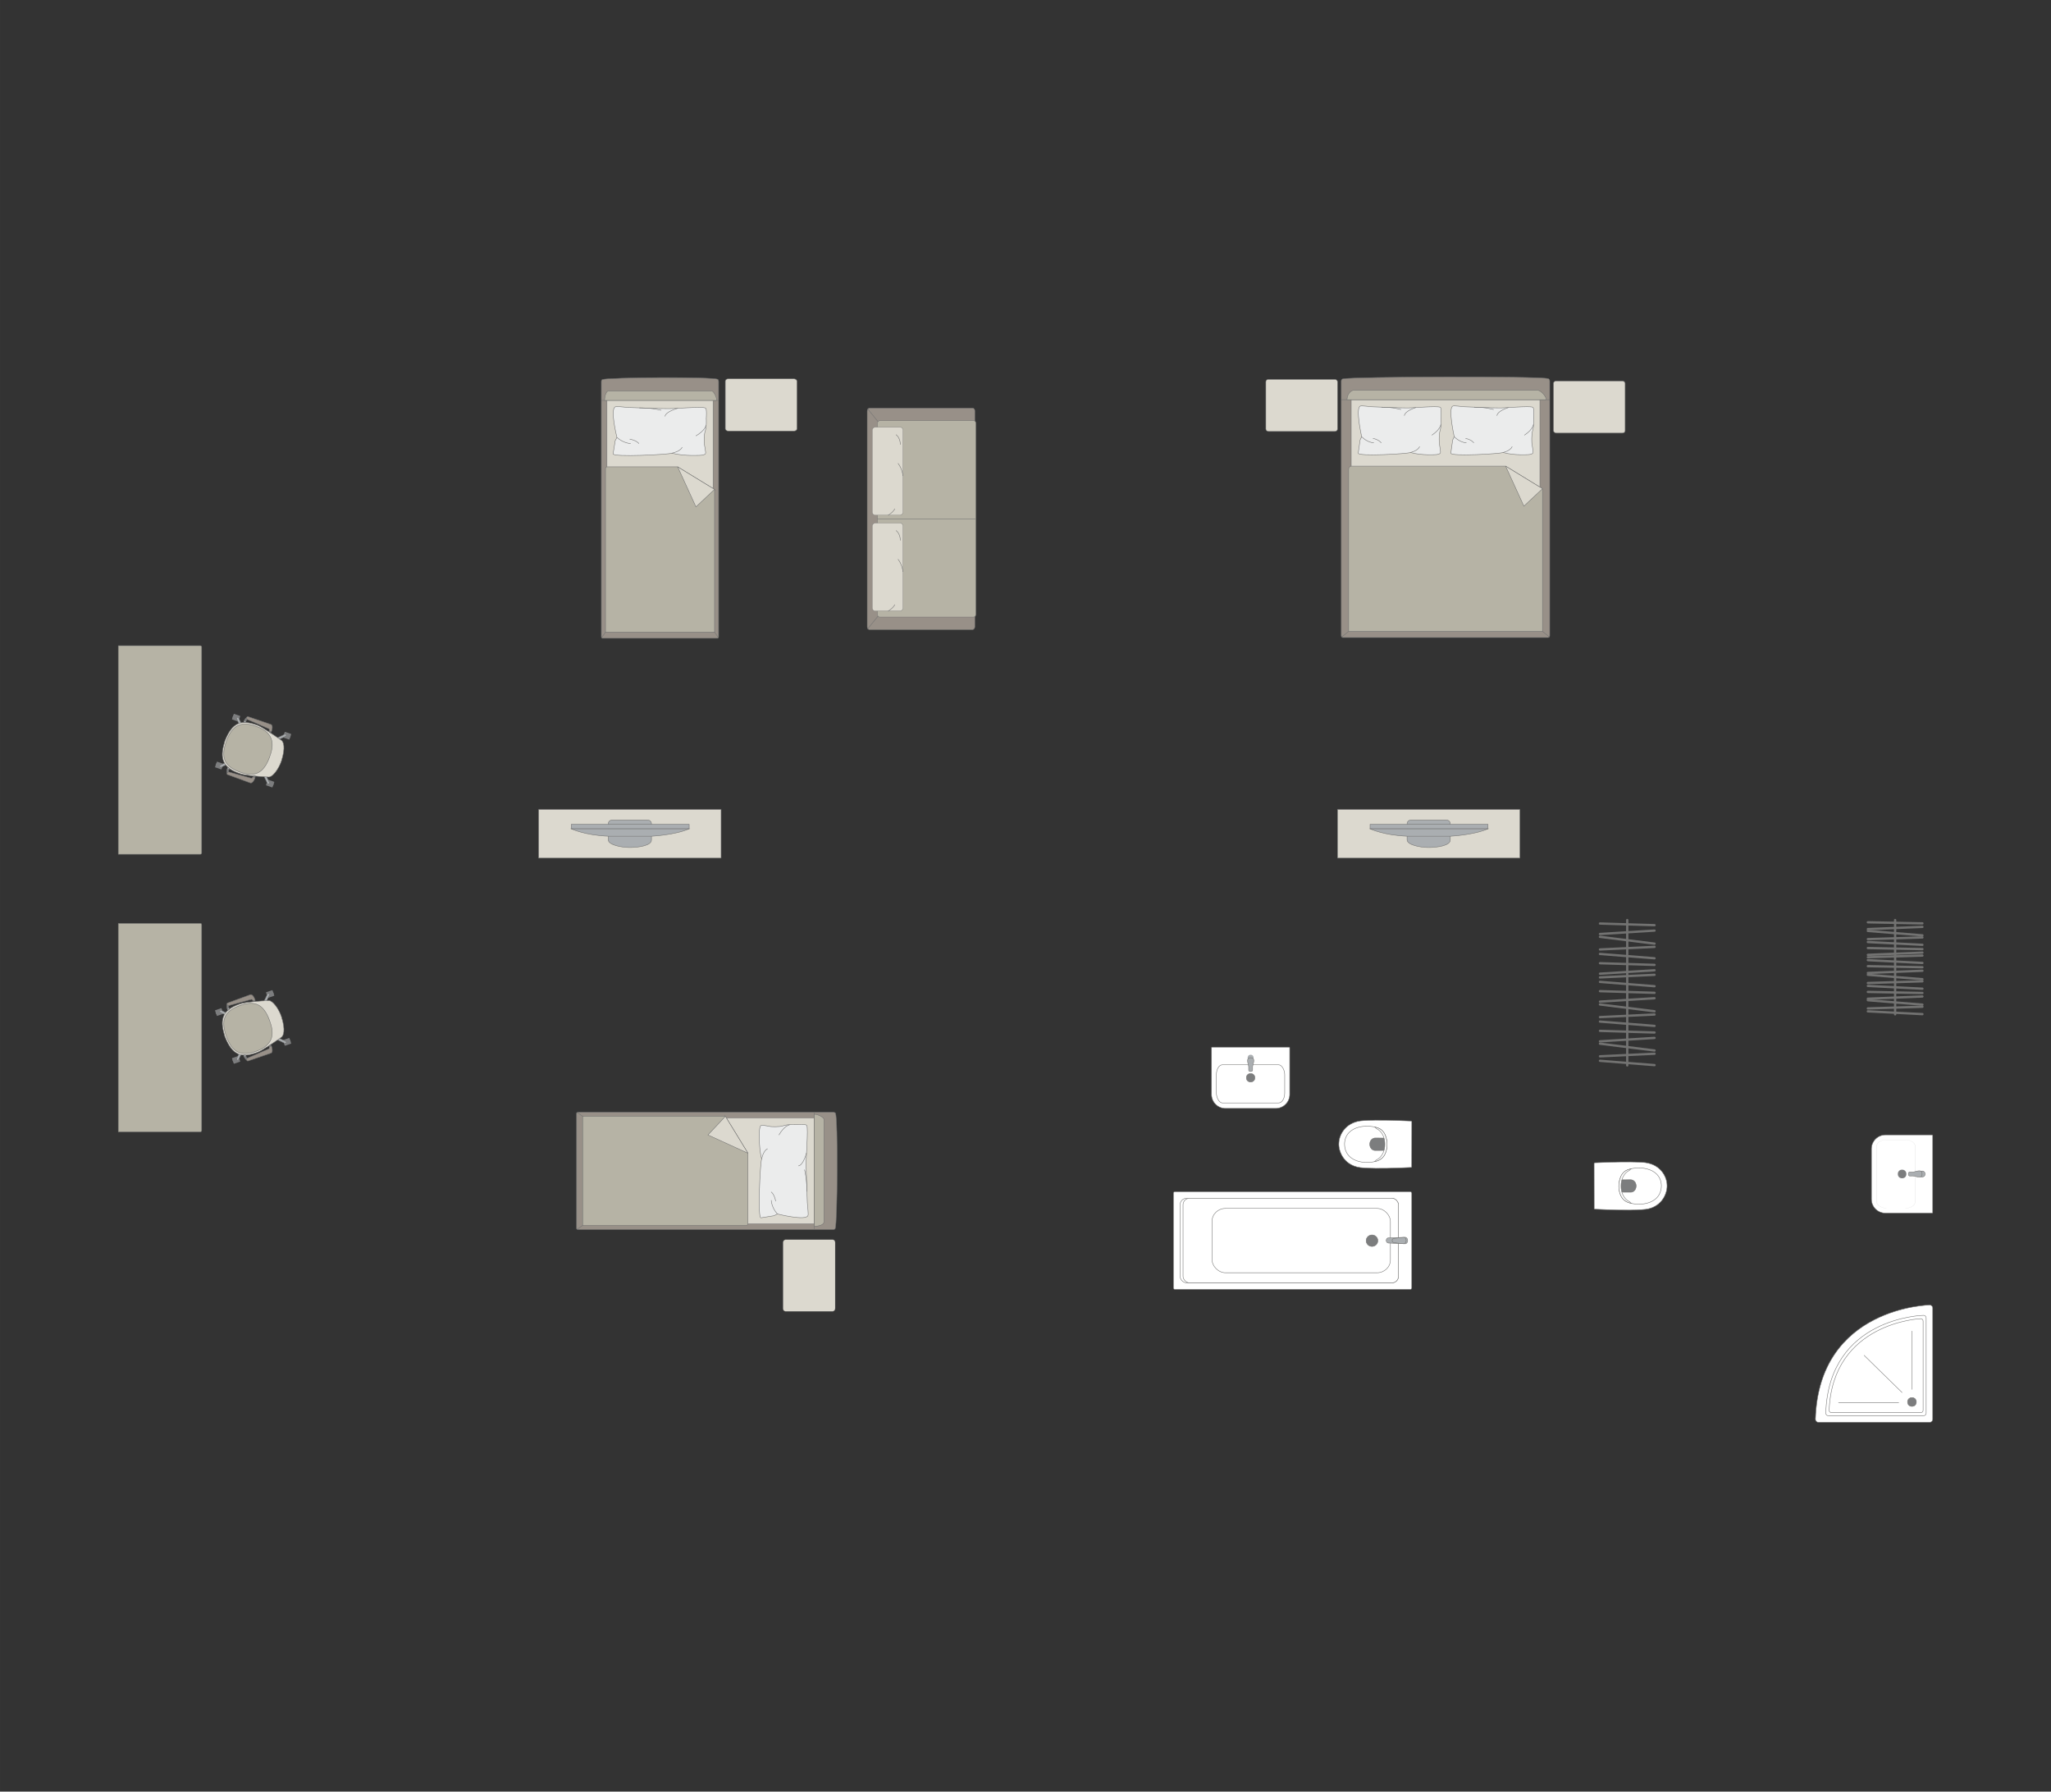 <?xml version="1.0" encoding="UTF-8"?>
<!DOCTYPE svg PUBLIC "-//W3C//DTD SVG 1.1//EN" "http://www.w3.org/Graphics/SVG/1.1/DTD/svg11.dtd">
<!-- Creator: CorelDRAW -->
<svg xmlns="http://www.w3.org/2000/svg" xml:space="preserve" width="157.395mm" height="137.471mm" version="1.1" style="shape-rendering:geometricPrecision; text-rendering:geometricPrecision; image-rendering:optimizeQuality; fill-rule:evenodd; clip-rule:evenodd"
viewBox="0 0 15193.78 13270.49"
 xmlns:xlink="http://www.w3.org/1999/xlink"
 xmlns:xodm="http://www.corel.com/coreldraw/odm/2003">
 <rect x="0" y="0" width="15193.78" height="13270.49" fill="#333333" stroke="none"/>
 <defs>
  <style type="text/css">
   <![CDATA[
    .str0 {stroke:#727271;stroke-width:3.4;stroke-miterlimit:22.926}
    .str1 {stroke:#727271;stroke-width:3.4;stroke-linejoin:round;stroke-miterlimit:22.926}
    .str3 {stroke:#727271;stroke-width:3.4;stroke-linecap:round;stroke-miterlimit:22.926}
    .str2 {stroke:#727271;stroke-width:3.4;stroke-linecap:round;stroke-linejoin:round;stroke-miterlimit:22.926}
    .str4 {stroke:#727271;stroke-width:17.02;stroke-linecap:round;stroke-linejoin:round;stroke-miterlimit:22.926}
    .fil2 {fill:none}
    .fil4 {fill:#EBECEC}
    .fil0 {fill:#DCD9CF}
    .fil3 {fill:#B6B3A5}
    .fil5 {fill:#AAAEB1}
    .fil1 {fill:#989088}
    .fil6 {fill:#7C7D7E}
    .fil7 {fill:white}
   ]]>
  </style>
 </defs>
 <g id="мебель">
  <rect class="fil0 str0" x="11508" y="2821.74" width="530.93" height="386.13" rx="20.64" ry="17.15"/>
  <rect class="fil0 str0" x="9377.27" y="2809.64" width="530.93" height="386.13" rx="20.64" ry="17.15"/>
  <g id="_1652003625408">
   <g>
    <path class="fil1 str0" d="M9949.67 2806.23c66.07,-16.69 1452.48,-21.23 1517.39,-1.85 7.36,0 13.37,9.79 13.37,17.07l0 1887.62c0,7.29 -6.01,13.26 -13.37,13.26l-1517.78 0c-7.36,0 -13.37,-5.98 -13.37,-13.26l0 -1748.35 0 -139.27c0,-7.29 6.41,-15.21 13.77,-15.21z"/>
    <line class="fil2 str0" x1="9935.91" y1="2960.55" x2="11480.43" y2= "2960.55" />
    <polygon class="fil0 str0" points="11407.71,2960.55 11407.71,4661.64 10009.6,4661.64 10009.6,2960.55 "/>
    <line class="fil2 str0" x1="9939.42" y1="4718.01" x2="10009.6" y2= "4661.64" />
    <line class="fil2 str0" x1="11407.71" y1="4661.64" x2="11477.47" y2= "4717.36" />
    <path class="fil3 str0" d="M9978.86 2960.55c0.36,-32.44 20.04,-69.61 54.73,-71.02l1351.11 0c39.95,0.54 83.55,71.02 64.23,71.02l-1470.08 0z"/>
    <path class="fil3 str0" d="M11426.84 3619.78l0 1057.35 -1436.17 0 0 -1202.34c-0.06,-10.97 8.43,-21.93 18.93,-22.28 465.42,0 678.4,0 1143.83,0 42.85,26.22 261.09,159.73 273.41,167.27z"/>
    <polygon class="fil0 str1" points="11426.83,3619.79 11289,3749.02 11153.43,3452.52 "/>
   </g>
   <g>
    <path class="fil4 str2" d="M10762.95 3007.85c7.64,-4.18 56.11,2.53 84.25,5.05 0,0 234.48,9.71 257.45,8.51 29.09,2.45 229.49,-16.96 250.55,-4.6 11.34,4.18 5.74,78.03 5.74,78.03 0,0 3.89,59.04 -6.84,93.13 -10.74,34.1 -5.92,96.11 -5.92,96.11 0,0 11.23,65.78 8.43,68.58 -1.53,12.15 -31.18,14.43 -31.18,14.43 0,0 -107.23,8.55 -191.16,-15.78 -14.44,10.07 -393.82,31.67 -386.68,4.77l13.76 -97.12 11.54 -23.94c0,0 -47.82,-213.38 -9.93,-227.16z"/>
    <path class="fil2 str2" d="M11089.37 3078.09c5.42,-35.79 83.86,-58.73 83.86,-58.73"/>
    <path class="fil2 str2" d="M11293.35 3222.79c61.31,-40.02 65.77,-77.39 65.77,-77.39"/>
    <path class="fil2 str2" d="M11201.86 3308.24c-13.88,32.5 -67.58,43.06 -67.58,43.06"/>
    <path class="fil2 str2" d="M10772.88 3235.01c43.89,43.98 89.44,44.91 89.44,44.91"/>
    <path class="fil2 str2" d="M10857.58 3247.21c47.17,11.06 59.64,32.71 59.64,32.71"/>
    <path class="fil2 str2" d="M10921.49 3015.86c83.67,-0.3 142,17.53 142,17.53"/>
   </g>
   <g>
    <path class="fil4 str2" d="M10077.16 3007.85c7.64,-4.18 56.11,2.53 84.25,5.05 0,0 234.48,9.71 257.45,8.51 29.09,2.45 229.49,-16.96 250.55,-4.6 11.34,4.18 5.74,78.03 5.74,78.03 0,0 3.89,59.04 -6.84,93.13 -10.74,34.1 -5.92,96.11 -5.92,96.11 0,0 11.23,65.78 8.43,68.58 -1.53,12.15 -31.18,14.43 -31.18,14.43 0,0 -107.23,8.55 -191.16,-15.78 -14.44,10.07 -393.82,31.67 -386.68,4.77l13.76 -97.12 11.54 -23.94c0,0 -47.82,-213.38 -9.93,-227.16z"/>
    <path class="fil2 str2" d="M10403.58 3078.09c5.42,-35.79 83.86,-58.73 83.86,-58.73"/>
    <path class="fil2 str2" d="M10607.56 3222.79c61.31,-40.02 65.77,-77.39 65.77,-77.39"/>
    <path class="fil2 str2" d="M10516.07 3308.24c-13.88,32.5 -67.58,43.06 -67.58,43.06"/>
    <path class="fil2 str2" d="M10087.1 3235.01c43.89,43.98 89.44,44.91 89.44,44.91"/>
    <path class="fil2 str2" d="M10171.79 3247.21c47.17,11.06 59.64,32.71 59.64,32.71"/>
    <path class="fil2 str2" d="M10235.7 3015.86c83.67,-0.3 142,17.53 142,17.53"/>
   </g>
  </g>
  <g id="_1652003633712">
   <rect class="fil0 str0" x="9907.99" y="5995.72" width="1351.46" height="360.07"/>
   <g>
    <path class="fil5 str0" d="M10583.26 6277.36l0 0c65.3,0 160.45,-13.95 160.45,-55.54l0 -120.37c0,-15.02 -12.3,-27.32 -27.32,-27.32l-265.36 0c-15.02,0 -27.32,12.29 -27.32,27.32l0 118.87c0,37.79 95.64,57.03 159.55,57.03z"/>
    <rect class="fil5 str0" x="10149.5" y="6105.95" width="873.52" height="33.01"/>
    <path class="fil5 str0" d="M10425.82 6193.9l318.79 0c0,0 174.4,-8.72 278.41,-54.94l-873.51 0c0,0 100.71,48.33 276.32,54.94z"/>
   </g>
  </g>
  <g id="_1652003634480">
   <rect class="fil1 str0" transform="matrix(2.64351E-14 -0.998 0.815 2.1584E-14 6424.28 4663.78)" width="1644.13" height="978.4" rx="20.56" ry="20.56"/>
   <rect class="fil3 str0" transform="matrix(2.65069E-14 -1.001 0.818 2.16598E-14 6500.14 4570.7)" width="1453.42" height="891.64" rx="20.03" ry="20.03"/>
   <line class="fil2 str0" x1="6500.14" y1="3843.38" x2="7229.36" y2= "3843.38" />
   <line class="fil2 str0" x1="6428.12" y1="4657.46" x2="6504.28" y2= "4563.92" />
   <line class="fil2 str0" x1="6428.14" y1="3029.42" x2="6504.31" y2= "3122.8" />
   <g>
    <rect class="fil0 str3" transform="matrix(1.78927E-14 -0.676 0.63 1.66741E-14 6461.69 4525.78)" width="964.06" height="361.4" rx="33.4" ry="33.4"/>
    <path class="fil2 str3" d="M6653.08 4142.74c0,0 28.58,33.75 36.14,91.72"/>
    <path class="fil2 str3" d="M6579.89 4525.78c0,0 35.38,-20.11 48.61,-46.59"/>
    <path class="fil2 str3" d="M6669.93 4002.17c0,0 -0.57,-50.5 -31.92,-72.03"/>
   </g>
   <g>
    <rect class="fil0 str3" transform="matrix(1.78927E-14 -0.676 0.63 1.66741E-14 6461.69 3815.71)" width="964.06" height="361.4" rx="33.4" ry="33.4"/>
    <path class="fil2 str3" d="M6653.08 3432.65c0,0 28.58,33.76 36.14,91.73"/>
    <path class="fil2 str3" d="M6579.89 3815.71c0,0 35.38,-20.11 48.61,-46.59"/>
    <path class="fil2 str3" d="M6669.93 3292.09c0,0 -0.57,-50.5 -31.92,-72.03"/>
   </g>
  </g>
  <g id="_1652003641392">
   <g>
    <path class="fil1 str0" d="M4462.49 2811.46c37.17,-16.69 817.02,-21.23 853.53,-1.85 4.14,0 7.52,9.79 7.52,17.07l0 1887.62c0,7.29 -3.38,13.26 -7.52,13.26l-853.75 0c-4.14,0 -7.52,-5.98 -7.52,-13.26l0 -1748.35 0 -139.27c0,-7.29 3.61,-15.21 7.74,-15.21z"/>
    <line class="fil2 str0" x1="4454.75" y1="2965.77" x2="5323.55" y2= "2965.77" />
    <polygon class="fil0 str0" points="5282.65,2965.77 5282.65,4666.86 4496.2,4666.86 4496.2,2965.77 "/>
    <line class="fil2 str0" x1="4456.73" y1="4723.23" x2="4496.2" y2= "4666.86" />
    <line class="fil2 str0" x1="5282.65" y1="4666.86" x2="5321.88" y2= "4722.58" />
    <path class="fil3 str0" d="M4478.91 2965.77c0.2,-32.44 11.28,-69.61 30.79,-71.02l759.99 0c22.47,0.54 47,71.02 36.13,71.02l-826.92 0z"/>
    <path class="fil3 str0" d="M5293.4 3625.01l0 1057.34 -807.84 0 0 -1210.91c0.38,-10.96 7.01,-13.71 13.31,-13.71 261.8,0 259.33,0 521.12,0 50.02,30.6 234.74,143.61 273.41,167.27z"/>
    <polygon class="fil0 str1" points="5293.39,3625.02 5155.56,3754.25 5019.99,3457.75 "/>
   </g>
   <g>
    <path class="fil4 str2" d="M4559.2 3013.07c8.58,-4.18 63.12,2.53 94.78,5.05 0,0 263.79,9.71 289.64,8.51 32.71,2.45 258.18,-16.96 281.87,-4.6 12.77,4.18 6.46,78.03 6.46,78.03 0,0 4.38,59.04 -7.69,93.13 -12.08,34.1 -6.66,96.11 -6.66,96.11 0,0 12.63,65.78 9.49,68.58 -1.73,12.15 -35.08,14.43 -35.08,14.43 0,0 -120.64,8.55 -215.07,-15.78 -16.24,10.07 -443.04,31.67 -435.01,4.77l15.48 -97.12 12.97 -23.94c0,0 -53.8,-213.38 -11.17,-227.16z"/>
    <path class="fil2 str2" d="M4926.41 3083.31c6.09,-35.79 94.34,-58.73 94.34,-58.73"/>
    <path class="fil2 str2" d="M5155.89 3228.01c68.98,-40.02 73.99,-77.39 73.99,-77.39"/>
    <path class="fil2 str2" d="M5052.97 3313.47c-15.62,32.5 -76.04,43.06 -76.04,43.06"/>
    <path class="fil2 str2" d="M4570.37 3240.24c49.38,43.98 100.62,44.91 100.62,44.91"/>
    <path class="fil2 str2" d="M4665.66 3252.44c53.05,11.06 67.09,32.71 67.09,32.71"/>
    <path class="fil2 str2" d="M4737.54 3021.09c94.13,-0.3 159.74,17.53 159.74,17.53"/>
   </g>
  </g>
  <rect class="fil0 str0" x="5372.99" y="2806.3" width="530.93" height="386.13" rx="20.64" ry="17.15"/>
  <path class="fil3 str0" d="M1484.35 4782.86l-608.1 0 0 1544.52 608.1 0c5.34,0 9.69,-4.35 9.69,-9.69l0 -1525.14c0,-5.34 -4.35,-9.69 -9.69,-9.69z"/>
  <g id="_1652003648448">
   <rect class="fil6 str1" transform="matrix(0.02 -0.057 -0.057 -0.02 1640.24 5699.62)" width="732.17" height="838.6" rx="36.22" ry="36.22"/>
   <rect class="fil6 str1" transform="matrix(0.02 -0.057 -0.057 -0.02 1765.53 5345.22)" width="732.17" height="838.6" rx="36.22" ry="36.22"/>
   <rect class="fil6 str1" transform="matrix(0.02 -0.057 -0.057 -0.02 2017.89 5833.11)" width="732.17" height="838.6" rx="36.22" ry="36.22"/>
   <rect class="fil6 str1" transform="matrix(0.02 -0.057 -0.057 -0.02 2143.17 5478.71)" width="732.17" height="838.6" rx="36.22" ry="36.22"/>
   <rect class="fil6 str1" transform="matrix(0.017 -0.048 -0.049 -0.017 1644.87 5686.54)" width="327.78" height="979.07"/>
   <rect class="fil6 str1" transform="matrix(0.017 -0.048 -0.049 -0.017 1770.15 5332.14)" width="327.78" height="979.07"/>
   <rect class="fil6 str1" transform="matrix(0.017 -0.048 -0.049 -0.017 2147.79 5465.64)" width="327.78" height="979.07"/>
   <rect class="fil6 str1" transform="matrix(0.017 -0.048 -0.049 -0.017 2022.51 5820.04)" width="327.78" height="979.07"/>
   <path class="fil5 str0" d="M1991.7 5806.63l0 0c3.88,-1.84 5.21,-7.12 3.05,-11.75l-27.17 -57.95c-2.17,-4.63 -7.6,-6.67 -11.48,-4.82l0 0c-3.87,1.85 -5.69,7.35 -3.45,11.94l27.98 57.56c2.24,4.59 7.18,6.86 11.06,5.01z"/>
   <path class="fil5 str0" d="M2120.37 5442.65l0 0c1.85,3.88 -0.42,8.82 -5.01,11.05l-57.56 28c-4.59,2.24 -10.1,0.42 -11.95,-3.47l0 0c-1.85,-3.87 0.19,-9.29 4.83,-11.46l57.95 -27.18c4.62,-2.17 9.89,-0.83 11.75,3.05z"/>
   <path class="fil5 str0" d="M1756.99 5314.19l0 0c-3.88,1.85 -5.22,7.12 -3.05,11.76l27.17 57.95c2.16,4.62 7.59,6.67 11.47,4.82l0 0c3.88,-1.85 5.69,-7.35 3.46,-11.94l-27.99 -57.56c-2.23,-4.59 -7.17,-6.87 -11.05,-5.02z"/>
   <path class="fil5 str0" d="M1628.22 5678.49l0 0c-1.85,-3.88 0.42,-8.82 5.01,-11.05l57.55 -28c4.59,-2.24 10.1,-0.42 11.95,3.47l0 0c1.85,3.88 -0.19,9.29 -4.82,11.46l-57.95 27.18c-4.62,2.17 -9.9,0.83 -11.75,-3.05z"/>
   <path class="fil0 str0" d="M2084.75 5636.67l0 0c33.25,-103.34 14.04,-144.82 -0.66,-153.8 -46.94,-32.2 -134,-93.54 -174.97,-110.57 -122.79,-45.6 -189.26,-22.14 -243.39,116.24l0 0c-30.52,101.84 -41.88,193.24 116.25,243.39 35.64,11.96 138.53,20.32 209.02,23.53 27.63,1.06 73.66,-58.15 93.73,-118.79z"/>
   <path class="fil3 str0" d="M1998.73 5603.09l0 0c26.17,-74.04 44.27,-171.86 -101.79,-223.49l0 0c-105.67,-37.36 -175.19,-15.88 -220.55,112.42l0 0c-39.59,112 -20.94,183.32 100.79,226.35l0 0c102.27,36.15 173.71,20.07 221.55,-115.28z"/>
   <path class="fil1 str0" d="M1873.61 5753.69l16.55 5.85c0,0 -15.31,46.6 -36.48,39.12 -21.17,-7.48 -167.96,-61.29 -167.96,-61.29 -9,-3.41 -3.23,-22.71 7.05,-19.95l168.7 46.63c2.74,0.8 9.57,-1.14 12.14,-10.36z"/>
   <path class="fil6 str1" d="M1692.77 5717.41c0,0 -0.47,-12.08 6.38,-25.34l-10.7 -8.82c0,0 -13.29,23.16 -6.36,41.61l10.68 -7.44z"/>
   <path class="fil5 str0" d="M1695.74 5700.13c0,0 -7.81,-5.92 -13.09,-2.93 1.48,-5 3.53,-9.65 5.78,-13.92l10.72 8.79 -3.41 8.06z"/>
   <polygon class="fil6 str1" points="1879.24,5747.57 1876.69,5754.78 1888.15,5758.83 1891.74,5748.66 "/>
   <path class="fil1 str0" d="M1993.83 5413.47l16.55 5.84c0,0 17.39,-45.86 -3.78,-53.34 -21.17,-7.48 -169.17,-57.89 -169.17,-57.89 -9.13,-2.99 -16.79,15.64 -7.06,19.95l160.53 69.74c2.64,1.1 6.73,6.9 2.93,15.7z"/>
   <path class="fil6 str1" d="M1830.37 5328.03c0,0 -7.83,8.65 -10.83,23.27l-13.89 0.01c0,0 4.11,-25.79 21.09,-35.78l3.63 12.5z"/>
   <path class="fil5 str0" d="M1821.82 5343.34c0,0 -9.8,-0.31 -12.03,-5.95 -2,4.83 -3.21,9.15 -4.14,13.88l13.88 0.03 2.29 -7.96z"/>
   <polygon class="fil6 str1" points="1994.37,5421.76 1996.91,5414.55 2008.37,5418.6 2004.77,5428.78 "/>
  </g>
  <g id="_1652003620944">
   <rect class="fil0 str0" x="3990.31" y="5995.72" width="1351.46" height="360.07"/>
   <g>
    <path class="fil5 str0" d="M4665.59 6277.36l0 0c65.3,0 160.45,-13.95 160.45,-55.54l0 -120.37c0,-15.02 -12.3,-27.32 -27.32,-27.32l-265.36 0c-15.02,0 -27.32,12.29 -27.32,27.32l0 118.87c0,37.79 95.64,57.03 159.55,57.03z"/>
    <rect class="fil5 str0" x="4231.83" y="6105.95" width="873.52" height="33.01"/>
    <path class="fil5 str0" d="M4508.14 6193.9l318.79 0c0,0 174.4,-8.72 278.41,-54.94l-873.51 0c0,0 100.71,48.33 276.32,54.94z"/>
   </g>
  </g>
  <g id="_1652003622192">
   <g>
    <path class="fil1 str0" d="M6187.27 9099.56c16.69,-37.17 21.23,-817.02 1.85,-853.53 0,-4.14 -9.79,-7.52 -17.07,-7.52l-1887.62 0c-7.29,0 -13.26,3.38 -13.26,7.52l0 853.75c0,4.14 5.98,7.52 13.26,7.52l1748.35 0 139.27 0c7.29,0 15.21,-3.61 15.21,-7.74z"/>
    <line class="fil2 str0" x1="6032.96" y1="9107.3" x2="6032.96" y2= "8238.51" />
    <polygon class="fil0 str0" points="6032.96,8279.41 4331.87,8279.41 4331.87,9065.85 6032.96,9065.85 "/>
    <line class="fil2 str0" x1="4275.5" y1="9105.32" x2="4331.87" y2= "9065.85" />
    <line class="fil2 str0" x1="4331.87" y1="8279.41" x2="4276.15" y2= "8240.18" />
    <path class="fil3 str0" d="M6032.96 9083.14c32.44,-0.2 69.61,-11.28 71.02,-30.79l0 -759.99c-0.54,-22.47 -71.02,-47 -71.02,-36.13l0 826.92z"/>
    <path class="fil3 str0" d="M5373.71 8268.65l-1057.34 0 0 807.84 1210.91 0c10.96,-0.38 13.71,-7.01 13.71,-13.31 0,-261.8 0,-259.33 0,-521.12 -30.6,-50.02 -143.61,-234.74 -167.27,-273.41z"/>
    <polygon class="fil0 str1" points="5373.7,8268.66 5244.48,8406.49 5540.98,8542.06 "/>
   </g>
   <g>
    <path class="fil4 str2" d="M5985.65 9002.85c4.18,-8.58 -2.53,-63.12 -5.05,-94.78 0,0 -9.71,-263.79 -8.51,-289.64 -2.45,-32.71 16.96,-258.18 4.6,-281.87 -4.18,-12.77 -78.03,-6.46 -78.03,-6.46 0,0 -59.04,-4.38 -93.13,7.69 -34.1,12.08 -96.11,6.66 -96.11,6.66 0,0 -65.78,-12.63 -68.58,-9.49 -12.15,1.73 -14.43,35.08 -14.43,35.08 0,0 -8.55,120.64 15.78,215.07 -10.07,16.24 -31.67,443.04 -4.77,435.01l97.12 -15.48 23.94 -12.97c0,0 213.38,53.8 227.16,11.17z"/>
    <path class="fil2 str2" d="M5915.42 8635.64c35.79,-6.09 58.73,-94.34 58.73,-94.34"/>
    <path class="fil2 str2" d="M5770.71 8406.16c40.02,-68.98 77.39,-73.99 77.39,-73.99"/>
    <path class="fil2 str2" d="M5685.26 8509.09c-32.5,15.62 -43.06,76.04 -43.06,76.04"/>
    <path class="fil2 str2" d="M5758.49 8991.68c-43.98,-49.38 -44.91,-100.62 -44.91,-100.62"/>
    <path class="fil2 str2" d="M5746.29 8896.39c-11.06,-53.05 -32.71,-67.09 -32.71,-67.09"/>
    <path class="fil2 str2" d="M5977.64 8824.51c0.3,-94.13 -17.53,-159.74 -17.53,-159.74"/>
   </g>
  </g>
  <rect class="fil0 str0" transform="matrix(1.29034E-14 -0.487 0.405 1.07249E-14 5800.8 9712.96)" width="1089.75" height="953.53" rx="42.36" ry="42.36"/>
  <g id="_1651580134720">
   <rect class="fil7 str0" x="8692.64" y="8826.74" width="1765.68" height="724" rx="11.14" ry="10.94"/>
   <rect class="fil7 str1" x="8741.82" y="8875.14" width="1617.83" height="627.06" rx="49.78" ry="48.49"/>
   <rect class="fil7 str0" x="8763.99" y="8875.14" width="1595.66" height="627.06" rx="49.1" ry="48.49"/>
   <rect class="fil7 str0" x="8978.96" y="8950.67" width="1321.16" height="476.59" rx="99.42" ry="94.57"/>
   <ellipse class="fil6 str0" cx="10163.73" cy="9189.71" rx="43.24" ry="42.54"/>
   <g>
    <path class="fil5 str0" d="M10409.09 9164.54l-123.31 4.46c-12.11,0.44 -16.69,10.71 -16.69,19.66l0 0c0,8.45 7.05,18.12 15.23,18.49l124.77 5.64c10.43,0.46 18.97,-10.86 18.97,-24.12l0 0c0,-13.27 -8.54,-24.5 -18.97,-24.12z"/>
    <path class="fil5 str0" d="M10398.22 9164.94l-68.59 7.34c-7.85,0.84 -16.64,3.6 -16.64,16.39l0 0c0,12.44 10.24,15.59 16.64,16.28l67.3 7.3c9.12,0.98 19.85,-9.32 19.85,-23.57l0 0c0,-14.32 -9.95,-24.65 -18.56,-23.73z"/>
   </g>
  </g>
  <g id="_1651580141488">
   <path class="fil7 str0" d="M10458.03 8644.82l0.59 -336.75c0,-2.91 -2.1,-4.64 -4.61,-4.74 -121.55,-4.39 -239.75,-9.96 -350.67,-3.15 -129.32,4.61 -181.66,99.3 -184.79,163.18 -5.95,64.77 39.39,182.71 184.79,187.08 115.83,8.06 233.78,1.11 350.67,-3.14 1.56,-0.14 4,-0.24 4.03,-2.48z"/>
   <path class="fil7 str0" d="M10221.84 8589.81c71.45,-38.6 71.45,-187.84 0,-228.99 -71.69,-36.31 -254.23,-32.38 -261.59,109.91 0,153.52 191.53,157.75 261.59,119.07z"/>
   <path class="fil6 str0" d="M10259.2 8475.32l0 -37.56c-0.02,-5.27 -4.35,-8.24 -8.49,-8.26 -22.17,-0.12 -44.35,-0.23 -66.52,-0.35 -50.86,7.2 -47.99,87.72 0.42,92.38 22.03,-0.13 44.07,-0.26 66.1,-0.39 4.02,0.14 8.37,-1.97 8.49,-5.71l0.02 -40.12z"/>
   <path class="fil7 str0" d="M10195.54 8592.18l-12.57 11.83c49.44,-9.97 89.96,-40.97 92.45,-128.49 -4.43,-80.08 -33.75,-116.21 -91.34,-127.76l13.02 11.75c41.23,19.4 62.82,68.27 62.09,115.8 0.8,44.96 -18.78,95.94 -63.65,116.87z"/>
  </g>
  <g id="_1651580146720">
   <path class="fil7 str0" d="M9450.7 8209.82l-372.76 0c-56.62,0 -102.92,-46.31 -102.92,-102.92l0 -347.48c0,-1.82 1.48,-3.3 3.3,-3.3l572.59 0c1.82,0 3.3,1.48 3.3,3.3l0 346.89c0,56.93 -46.58,103.51 -103.51,103.51z"/>
   <rect class="fil7 str0" x="9010.97" y="7886.92" width="506.05" height="282.51" rx="45.11" ry="72.37"/>
   <ellipse class="fil6 str0" cx="9264.62" cy="7982.96" rx="31.45" ry="31.29"/>
   <g>
    <circle class="fil5 str0" transform="matrix(1.80599E-15 0.08 0.08 -2.48551E-15 9264.67 7834.9)" r="278.83"/>
    <path class="fil5 str0" d="M9250.1 7902.22l0 24.94c0,5 5.37,9.08 11.93,9.08l5.17 0c6.56,0 11.93,-4.08 11.93,-9.08l0 -25.05c0,-16.04 26.97,-67.06 -11.93,-67.06l-5.17 0c-36.75,0 -11.93,51.02 -11.93,67.17z"/>
   </g>
  </g>
  <g id="_1651580147776">
   <path class="fil7 str0" d="M11809.69 8954.05l-0.59 -336.75c0,-2.91 2.1,-4.64 4.61,-4.74 121.55,-4.39 239.75,-9.96 350.67,-3.15 129.32,4.61 181.66,99.3 184.79,163.18 5.95,64.77 -39.39,182.71 -184.79,187.08 -115.83,8.06 -233.78,1.11 -350.67,-3.14 -1.56,-0.14 -4,-0.24 -4.03,-2.48z"/>
   <path class="fil7 str0" d="M12045.89 8899.04c-71.45,-38.6 -71.45,-187.84 0,-228.99 71.69,-36.31 254.23,-32.38 261.59,109.91 0,153.52 -191.53,157.75 -261.59,119.07z"/>
   <path class="fil6 str0" d="M12008.53 8784.55l0 -37.56c0.02,-5.27 4.35,-8.24 8.49,-8.26 22.17,-0.12 44.35,-0.23 66.52,-0.35 50.86,7.2 47.99,87.72 -0.42,92.38 -22.03,-0.13 -44.07,-0.26 -66.1,-0.39 -4.02,0.14 -8.37,-1.97 -8.49,-5.71l-0.02 -40.12z"/>
   <path class="fil7 str0" d="M12072.19 8901.41l12.57 11.83c-49.44,-9.97 -89.96,-40.97 -92.45,-128.49 4.43,-80.08 33.75,-116.21 91.34,-127.76l-13.02 11.75c-41.23,19.4 -62.82,68.27 -62.09,115.8 -0.8,44.96 18.78,95.94 63.65,116.87z"/>
  </g>
  <g id="_1651580148400">
   <path class="fil7 str0" d="M13863.8 8509.68l0 372.76c0,56.62 46.31,102.92 102.92,102.92l347.48 0c1.82,0 3.3,-1.48 3.3,-3.3l0 -572.59c0,-1.82 -1.48,-3.3 -3.3,-3.3l-346.89 0c-56.93,0 -103.51,46.58 -103.51,103.51z"/>
   <rect class="fil7 str0" transform="matrix(-2.66633E-15 -0.101 -0.162 4.2773E-15 14186.7 8949.41)" width="5026.54" height="1749.3" rx="448.11" ry="448.11"/>
   <circle class="fil6 str0" transform="matrix(-4.43952E-15 -0.168 -0.167 4.4176E-15 14090.7 8695.76)" r="187.61"/>
   <g>
    <ellipse class="fil5 str0" cx="14238.72" cy="8695.71" rx="22.33" ry="22.28"/>
    <path class="fil5 str0" d="M14171.39 8710.28l-24.94 0c-5,0 -9.08,-5.37 -9.08,-11.93l0 -5.17c0,-6.56 4.08,-11.93 9.08,-11.93l25.05 0c16.04,0 67.06,-26.97 67.06,11.93l0 5.17c0,36.75 -51.02,11.93 -67.17,11.93z"/>
   </g>
  </g>
  <g id="_1651580152288">
   <path class="fil7 str3" d="M14295.35 10534.89l-824.5 0c-12.19,0 -22.14,-9.96 -22.14,-22.15 0,0 0,0 0,0 25.55,-833.02 846.64,-846.64 846.64,-846.64l0 0c12.19,0 22.15,9.97 22.15,22.14l0 824.5c0,12.19 -9.96,22.15 -22.15,22.15z"/>
   <path class="fil7 str0" d="M14250.05 10486.4l-705.78 0c-10.44,0 -18.96,-8.53 -18.96,-18.96 0,0 0,0 0,0 21.87,-713.09 724.74,-724.75 724.74,-724.75l0 0c10.44,0 18.96,8.53 18.96,18.96l0 705.79c0,10.43 -8.52,18.96 -18.96,18.96z"/>
   <path class="fil7 str0" d="M14228.75 10463.75l-660.88 0c-9.68,0 -17.59,-7.92 -17.59,-17.6 0,0 0,0 0,0 25.41,-652.9 678.47,-678.67 678.47,-678.67l0 0c9.7,0 17.61,7.94 17.61,17.62l0 661.06c0,9.65 -7.91,17.6 -17.61,17.6z"/>
   <circle class="fil6 str0" cx="14163.69" cy="10384.41" r="32.52"/>
   <line class="fil2 str3" x1="14090.37" y1="10314.18" x2="13809.29" y2= "10039.06" />
   <line class="fil2 str3" x1="14065.67" y1="10389.13" x2="13620.19" y2= "10389.13" />
   <line class="fil2 str3" x1="14162.77" y1="10291.18" x2="14162.77" y2= "9859.33" />
  </g>
  <path class="fil3 str0" d="M1484.35 8383.66l-608.1 0 0 -1544.52 608.1 0c5.34,0 9.69,4.35 9.69,9.69l0 1525.14c0,5.34 -4.35,9.69 -9.69,9.69z"/>
  <g id="_1651580153632">
   <rect class="fil6 str1" transform="matrix(0.02 0.057 -0.057 0.02 1640.24 7466.9)" width="732.17" height="838.6" rx="36.22" ry="36.22"/>
   <rect class="fil6 str1" transform="matrix(0.02 0.057 -0.057 0.02 1765.53 7821.3)" width="732.17" height="838.6" rx="36.22" ry="36.22"/>
   <rect class="fil6 str1" transform="matrix(0.02 0.057 -0.057 0.02 2017.89 7333.41)" width="732.17" height="838.6" rx="36.22" ry="36.22"/>
   <rect class="fil6 str1" transform="matrix(0.02 0.057 -0.057 0.02 2143.17 7687.81)" width="732.17" height="838.6" rx="36.22" ry="36.22"/>
   <rect class="fil6 str1" transform="matrix(0.017 0.048 -0.049 0.017 1644.87 7479.98)" width="327.78" height="979.07"/>
   <rect class="fil6 str1" transform="matrix(0.017 0.048 -0.049 0.017 1770.15 7834.38)" width="327.78" height="979.07"/>
   <rect class="fil6 str1" transform="matrix(0.017 0.048 -0.049 0.017 2147.79 7700.88)" width="327.78" height="979.07"/>
   <rect class="fil6 str1" transform="matrix(0.017 0.048 -0.049 0.017 2022.51 7346.48)" width="327.78" height="979.07"/>
   <path class="fil5 str0" d="M1991.7 7359.88l0 0c3.88,1.84 5.21,7.12 3.05,11.75l-27.17 57.95c-2.17,4.63 -7.6,6.67 -11.48,4.82l0 0c-3.87,-1.85 -5.69,-7.35 -3.45,-11.94l27.98 -57.56c2.24,-4.59 7.18,-6.86 11.06,-5.01z"/>
   <path class="fil5 str0" d="M2120.37 7723.87l0 0c1.85,-3.88 -0.42,-8.82 -5.01,-11.05l-57.56 -28c-4.59,-2.24 -10.1,-0.42 -11.95,3.47l0 0c-1.85,3.87 0.19,9.29 4.83,11.46l57.95 27.18c4.62,2.17 9.89,0.83 11.75,-3.05z"/>
   <path class="fil5 str0" d="M1756.99 7852.33l0 0c-3.88,-1.85 -5.22,-7.12 -3.05,-11.76l27.17 -57.95c2.16,-4.62 7.59,-6.67 11.47,-4.82l0 0c3.88,1.85 5.69,7.35 3.46,11.94l-27.99 57.56c-2.23,4.59 -7.17,6.87 -11.05,5.02z"/>
   <path class="fil5 str0" d="M1628.22 7488.03l0 0c-1.85,3.88 0.42,8.82 5.01,11.05l57.55 28c4.59,2.24 10.1,0.42 11.95,-3.47l0 0c1.85,-3.88 -0.19,-9.29 -4.82,-11.46l-57.95 -27.18c-4.62,-2.17 -9.9,-0.83 -11.75,3.05z"/>
   <path class="fil0 str0" d="M2084.75 7529.85l0 0c33.25,103.34 14.04,144.82 -0.66,153.8 -46.94,32.2 -134,93.54 -174.97,110.57 -122.79,45.6 -189.26,22.14 -243.39,-116.24l0 0c-30.52,-101.84 -41.88,-193.24 116.25,-243.39 35.64,-11.96 138.53,-20.32 209.02,-23.53 27.63,-1.06 73.66,58.15 93.73,118.79z"/>
   <path class="fil3 str0" d="M1998.73 7563.43l0 0c26.17,74.04 44.27,171.86 -101.79,223.49l0 0c-105.67,37.36 -175.19,15.88 -220.55,-112.42l0 0c-39.59,-112 -20.94,-183.32 100.79,-226.35l0 0c102.27,-36.15 173.71,-20.07 221.55,115.28z"/>
   <path class="fil1 str0" d="M1873.61 7412.83l16.55 -5.85c0,0 -15.31,-46.6 -36.48,-39.12 -21.17,7.48 -167.96,61.29 -167.96,61.29 -9,3.41 -3.23,22.71 7.05,19.95l168.7 -46.63c2.74,-0.8 9.57,1.14 12.14,10.36z"/>
   <path class="fil6 str1" d="M1692.77 7449.11c0,0 -0.47,12.08 6.38,25.34l-10.7 8.82c0,0 -13.29,-23.16 -6.36,-41.61l10.68 7.44z"/>
   <path class="fil5 str0" d="M1695.74 7466.39c0,0 -7.81,5.92 -13.09,2.93 1.48,5 3.53,9.65 5.78,13.92l10.72 -8.79 -3.41 -8.06z"/>
   <polygon class="fil6 str1" points="1879.24,7418.95 1876.69,7411.74 1888.15,7407.69 1891.74,7417.86 "/>
   <path class="fil1 str0" d="M1993.83 7753.05l16.55 -5.84c0,0 17.39,45.86 -3.78,53.34 -21.17,7.48 -169.17,57.89 -169.17,57.89 -9.13,2.99 -16.79,-15.64 -7.06,-19.95l160.53 -69.74c2.64,-1.1 6.73,-6.9 2.93,-15.7z"/>
   <path class="fil6 str1" d="M1830.37 7838.49c0,0 -7.83,-8.65 -10.83,-23.27l-13.89 -0.01c0,0 4.11,25.79 21.09,35.78l3.63 -12.5z"/>
   <path class="fil5 str0" d="M1821.82 7823.18c0,0 -9.8,0.31 -12.03,5.95 -2,-4.83 -3.21,-9.15 -4.14,-13.88l13.88 -0.03 2.29 7.96z"/>
   <polygon class="fil6 str1" points="1994.37,7744.76 1996.91,7751.97 2008.37,7747.92 2004.77,7737.74 "/>
  </g>
  <g id="_1651581860208">
   <line class="fil2 str4" x1="12054.64" y1="6814.62" x2="12054.64" y2= "7891.48" />
   <line class="fil2 str4" x1="11852.57" y1="6840.51" x2="12256.7" y2= "6852.8" />
   <line class="fil2 str4" x1="12256.7" y1="6892.81" x2="11852.57" y2= "6918.16" />
   <line class="fil2 str4" x1="11852.57" y1="6939.05" x2="12256.7" y2= "6989.53" />
   <line class="fil2 str4" x1="11852.57" y1="7032.71" x2="12256.7" y2= "7013.48" />
   <line class="fil2 str4" x1="12256.7" y1="7097.89" x2="11852.57" y2= "7065.89" />
   <line class="fil2 str4" x1="11852.57" y1="7134.55" x2="12256.7" y2= "7146.85" />
   <line class="fil2 str4" x1="12256.7" y1="7186.79" x2="11852.57" y2= "7212.15" />
   <line class="fil2 str4" x1="11852.57" y1="7239.62" x2="12256.7" y2= "7220.38" />
   <line class="fil2 str4" x1="12256.7" y1="7304.81" x2="11852.57" y2= "7272.8" />
   <line class="fil2 str4" x1="11852.57" y1="7341.46" x2="12256.7" y2= "7353.75" />
   <line class="fil2 str4" x1="12256.7" y1="7393.76" x2="11852.57" y2= "7419.06" />
   <line class="fil2 str4" x1="11852.57" y1="7440" x2="12256.7" y2= "7490.42" />
   <line class="fil2 str4" x1="12256.7" y1="7514.42" x2="11852.57" y2= "7533.66" />
   <line class="fil2 str4" x1="11852.57" y1="7566.84" x2="12256.7" y2= "7598.79" />
   <line class="fil2 str4" x1="12256.7" y1="7647.79" x2="11852.57" y2= "7635.5" />
   <line class="fil2 str4" x1="11852.57" y1="7713.1" x2="12256.7" y2= "7687.75" />
   <line class="fil2 str4" x1="12256.7" y1="7780.93" x2="11852.57" y2= "7730.45" />
   <line class="fil2 str4" x1="11852.57" y1="7824.12" x2="12256.7" y2= "7804.88" />
   <line class="fil2 str4" x1="12256.7" y1="7889.31" x2="11852.57" y2= "7857.3" />
  </g>
  <g id="_1651581868752">
   <line class="fil2 str4" x1="14039.11" y1="6814.62" x2="14039.11" y2= "7513.1" />
   <line class="fil2 str4" x1="13837.04" y1="6831.41" x2="14241.17" y2= "6839.39" />
   <line class="fil2 str4" x1="14241.17" y1="6865.34" x2="13837.04" y2= "6881.78" />
   <line class="fil2 str4" x1="13837.04" y1="6895.33" x2="14241.17" y2= "6928.07" />
   <line class="fil2 str4" x1="13837.04" y1="6956.08" x2="14241.17" y2= "6943.6" />
   <line class="fil2 str4" x1="14241.17" y1="6998.36" x2="13837.04" y2= "6977.6" />
   <line class="fil2 str4" x1="13837.04" y1="7022.14" x2="14241.17" y2= "7030.11" />
   <line class="fil2 str4" x1="14241.17" y1="7056.02" x2="13837.04" y2= "7072.47" />
   <line class="fil2 str4" x1="13837.04" y1="7090.29" x2="14241.17" y2= "7077.81" />
   <line class="fil2 str4" x1="14241.17" y1="7132.57" x2="13837.04" y2= "7111.81" />
   <line class="fil2 str4" x1="13837.04" y1="7156.34" x2="14241.17" y2= "7164.32" />
   <line class="fil2 str4" x1="14241.17" y1="7190.27" x2="13837.04" y2= "7206.68" />
   <line class="fil2 str4" x1="13837.04" y1="7220.26" x2="14241.17" y2= "7252.96" />
   <line class="fil2 str4" x1="14241.17" y1="7268.54" x2="13837.04" y2= "7281.01" />
   <line class="fil2 str4" x1="13837.04" y1="7302.53" x2="14241.17" y2= "7323.25" />
   <line class="fil2 str4" x1="14241.17" y1="7355.04" x2="13837.04" y2= "7347.06" />
   <line class="fil2 str4" x1="13837.04" y1="7397.4" x2="14241.17" y2= "7380.95" />
   <line class="fil2 str4" x1="14241.17" y1="7441.4" x2="13837.04" y2= "7408.65" />
   <line class="fil2 str4" x1="13837.04" y1="7469.41" x2="14241.17" y2= "7456.93" />
   <line class="fil2 str4" x1="14241.17" y1="7511.69" x2="13837.04" y2= "7490.93" />
  </g>
 </g>
 <g id="контур">
  <polygon class="fil2" points="-0,0 15193.78,0 15193.78,13270.49 -0,13270.49 "/>
 </g>
</svg>
